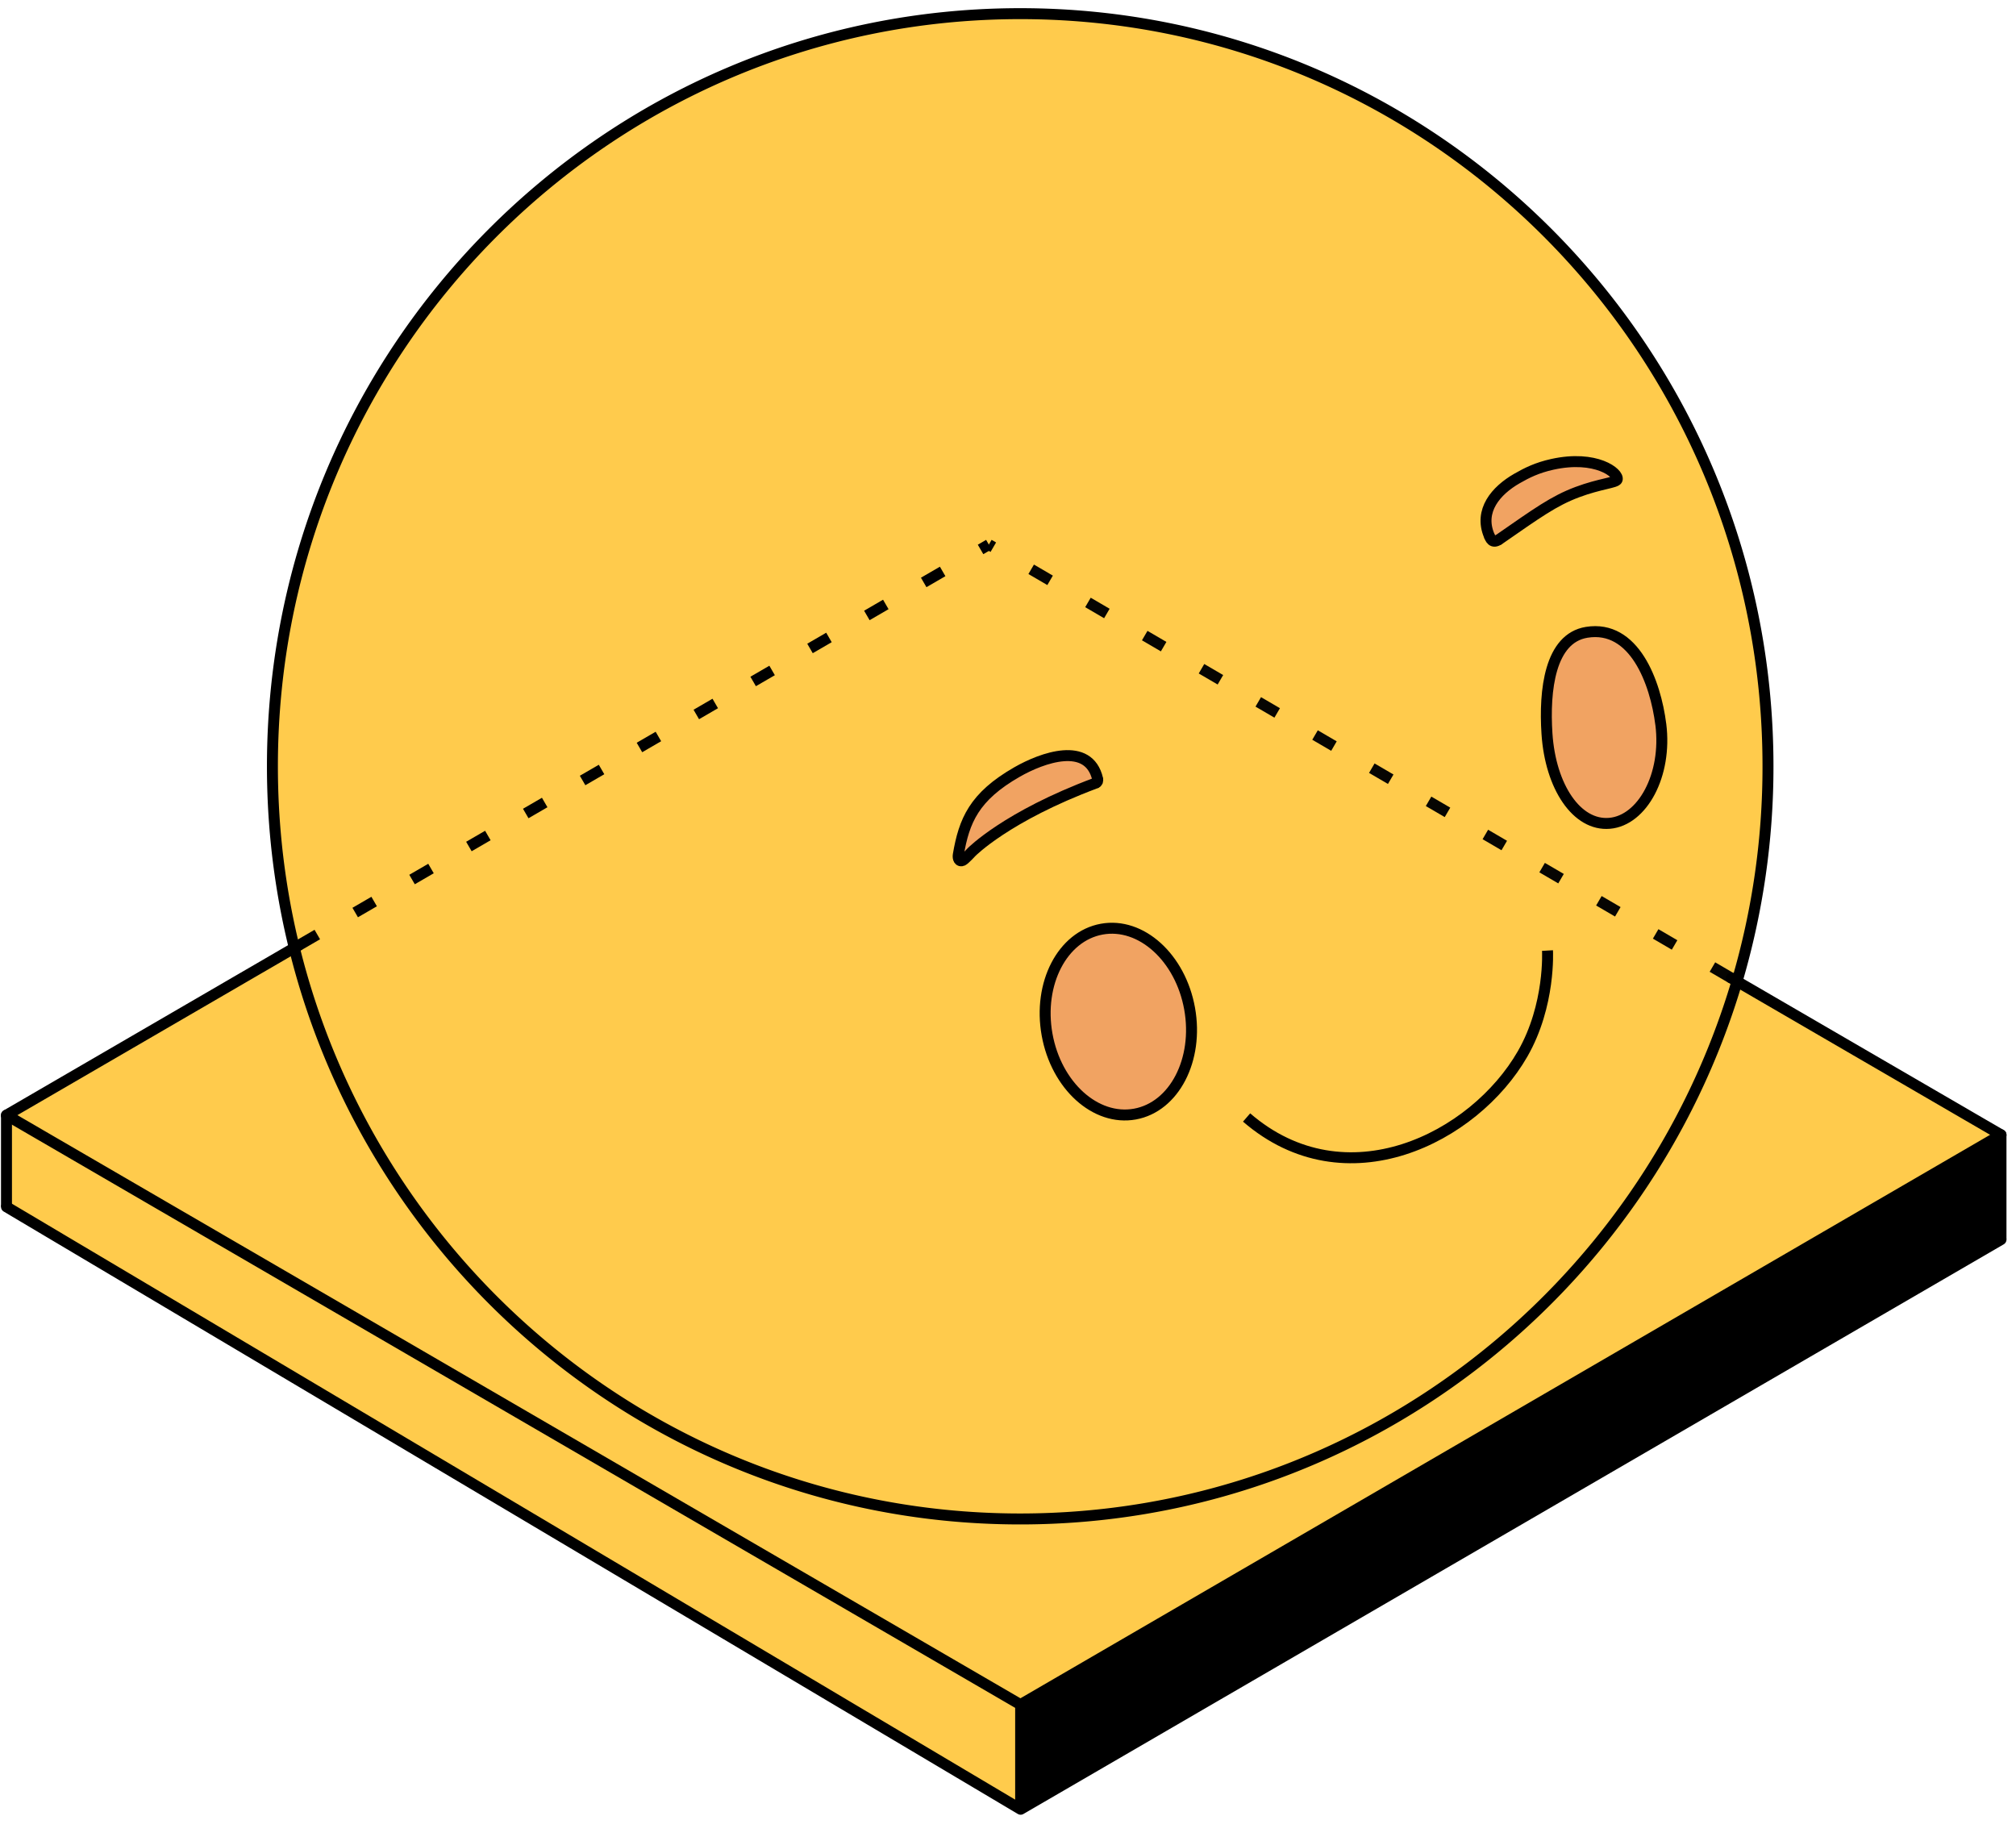 <svg xmlns="http://www.w3.org/2000/svg" width="92" height="84" fill="none" viewBox="0 0 92 84"><path fill="#FFCB4C" d="M45.01 24.908.302 50.881l.008 4.193 46.27 27.478 44.75-25.985-.008-4.771z"/><path fill="#FFCB4C" d="M46.557 77.75.309 50.882l-.035 4.184 46.294 27.465z"/><path fill="#000" stroke="#000" stroke-width="0.5" d="m91.065 52.263-44.22 25.654-.018 4.2 44.249-25.681z"/><path fill="#FFCB4C" d="M80.683 34.958C80.683 15.99 65.403.613 46.555.613S12.427 15.99 12.427 34.958s15.28 34.344 34.128 34.344 34.128-15.376 34.128-34.344"/><path fill="#F1A362" stroke="#000" stroke-linecap="round" stroke-linejoin="round" stroke-miterlimit="10" stroke-width="0.5" d="M75.79 33.057c-.241-1.916-1.209-4.557-3.384-4.201-1.674.274-1.942 2.636-1.81 4.63.16 2.422 1.364 4.217 2.858 4.086 1.495-.13 2.63-2.199 2.337-4.515M54.288 46.03c-.419-2.33-2.214-3.955-4.01-3.628-1.797.327-2.913 2.48-2.495 4.811.419 2.33 2.214 3.954 4.01 3.628s2.913-2.481 2.495-4.811"/><path stroke="#000" stroke-linejoin="round" stroke-miterlimit="10" stroke-width="0.5" d="M70.62 43.379s.142 2.492-1.138 4.718c-2.207 3.84-8.07 6.807-12.594 2.9"/><path stroke="#000" stroke-linecap="round" stroke-linejoin="round" stroke-miterlimit="10" stroke-width="0.5" d="M91.315 51.787 46.802 77.654l-.225.131m44.738-21.217L46.577 82.566m0-4.771L.296 50.89m46.281 31.676L.296 55.074M46.565 82.56l.012.006v-4.78"/><path stroke="#000" stroke-linejoin="round" stroke-miterlimit="10" stroke-width="0.5" d="M.296 50.89v4.184m91.019-3.287v4.781"/><path stroke="#000" stroke-linecap="round" stroke-linejoin="round" stroke-miterlimit="10" stroke-width="0.5" d="m.296 50.89 13.319-7.74m77.7 8.637L79.01 44.636"/><path stroke="#000" stroke-dasharray="1 2" stroke-linejoin="round" stroke-miterlimit="10" stroke-width="0.5" d="m13.615 43.15 31.512-18.297"/><path stroke="#000" stroke-dasharray="1 2" stroke-linejoin="round" stroke-miterlimit="10" stroke-width="0.5" d="M79.01 44.636 45.126 24.852" opacity="0.975"/><path stroke="#000" stroke-linejoin="round" stroke-miterlimit="10" stroke-width="0.5" d="M79.27 44.778a34.6 34.6 0 0 0 1.412-9.808C80.682 16 65.403.623 46.557.623 27.71.623 12.432 16.001 12.432 34.97S27.71 69.318 46.557 69.318c15.46 0 28.52-10.35 32.713-24.54Z"/><path fill="#F1A362" d="M50.002 35.736c-4.078 1.522-5.668 3.152-5.668 3.152s-.305.333-.403.38c-.158.073-.228-.093-.2-.258.267-1.554.712-2.65 2.68-3.778 1.154-.661 3.27-1.423 3.679.315"/><path stroke="#000" stroke-linecap="round" stroke-linejoin="round" stroke-miterlimit="10" stroke-width="0.5" d="M50.002 35.736c-4.078 1.522-5.668 3.152-5.668 3.152s-.305.333-.403.38c-.158.073-.228-.093-.2-.258.267-1.554.712-2.65 2.68-3.778 1.154-.661 3.27-1.423 3.679.315"/><path fill="#F1A362" d="M67.955 24.433c-.47-1.13.308-2.045 1.274-2.598.457-.262.918-.491 1.608-.644 2-.442 3.055.403 2.963.694-.047.145-.79.187-1.819.572-1.08.405-1.83.955-3.565 2.157"/><path stroke="#000" stroke-linecap="round" stroke-linejoin="round" stroke-miterlimit="10" stroke-width="0.5" d="M67.955 24.433c-.47-1.13.308-2.045 1.274-2.598.457-.262.918-.491 1.608-.644 2-.442 3.055.403 2.963.694-.047.145-.79.187-1.819.572-1.08.405-1.83.955-3.565 2.157"/><path fill="#FFCB4C" d="M50.003 35.736q.117-.048.087-.19z"/><path stroke="#000" stroke-linejoin="round" stroke-miterlimit="10" stroke-width="0.5" d="M50.003 35.736q.117-.048.087-.19"/><path fill="#FFCB4C" d="M68.416 24.615c-.32.218-.401-.044-.462-.181z"/><path stroke="#000" stroke-linejoin="round" stroke-miterlimit="10" stroke-width="0.5" d="M68.416 24.615c-.32.218-.401-.044-.462-.181"/></svg>